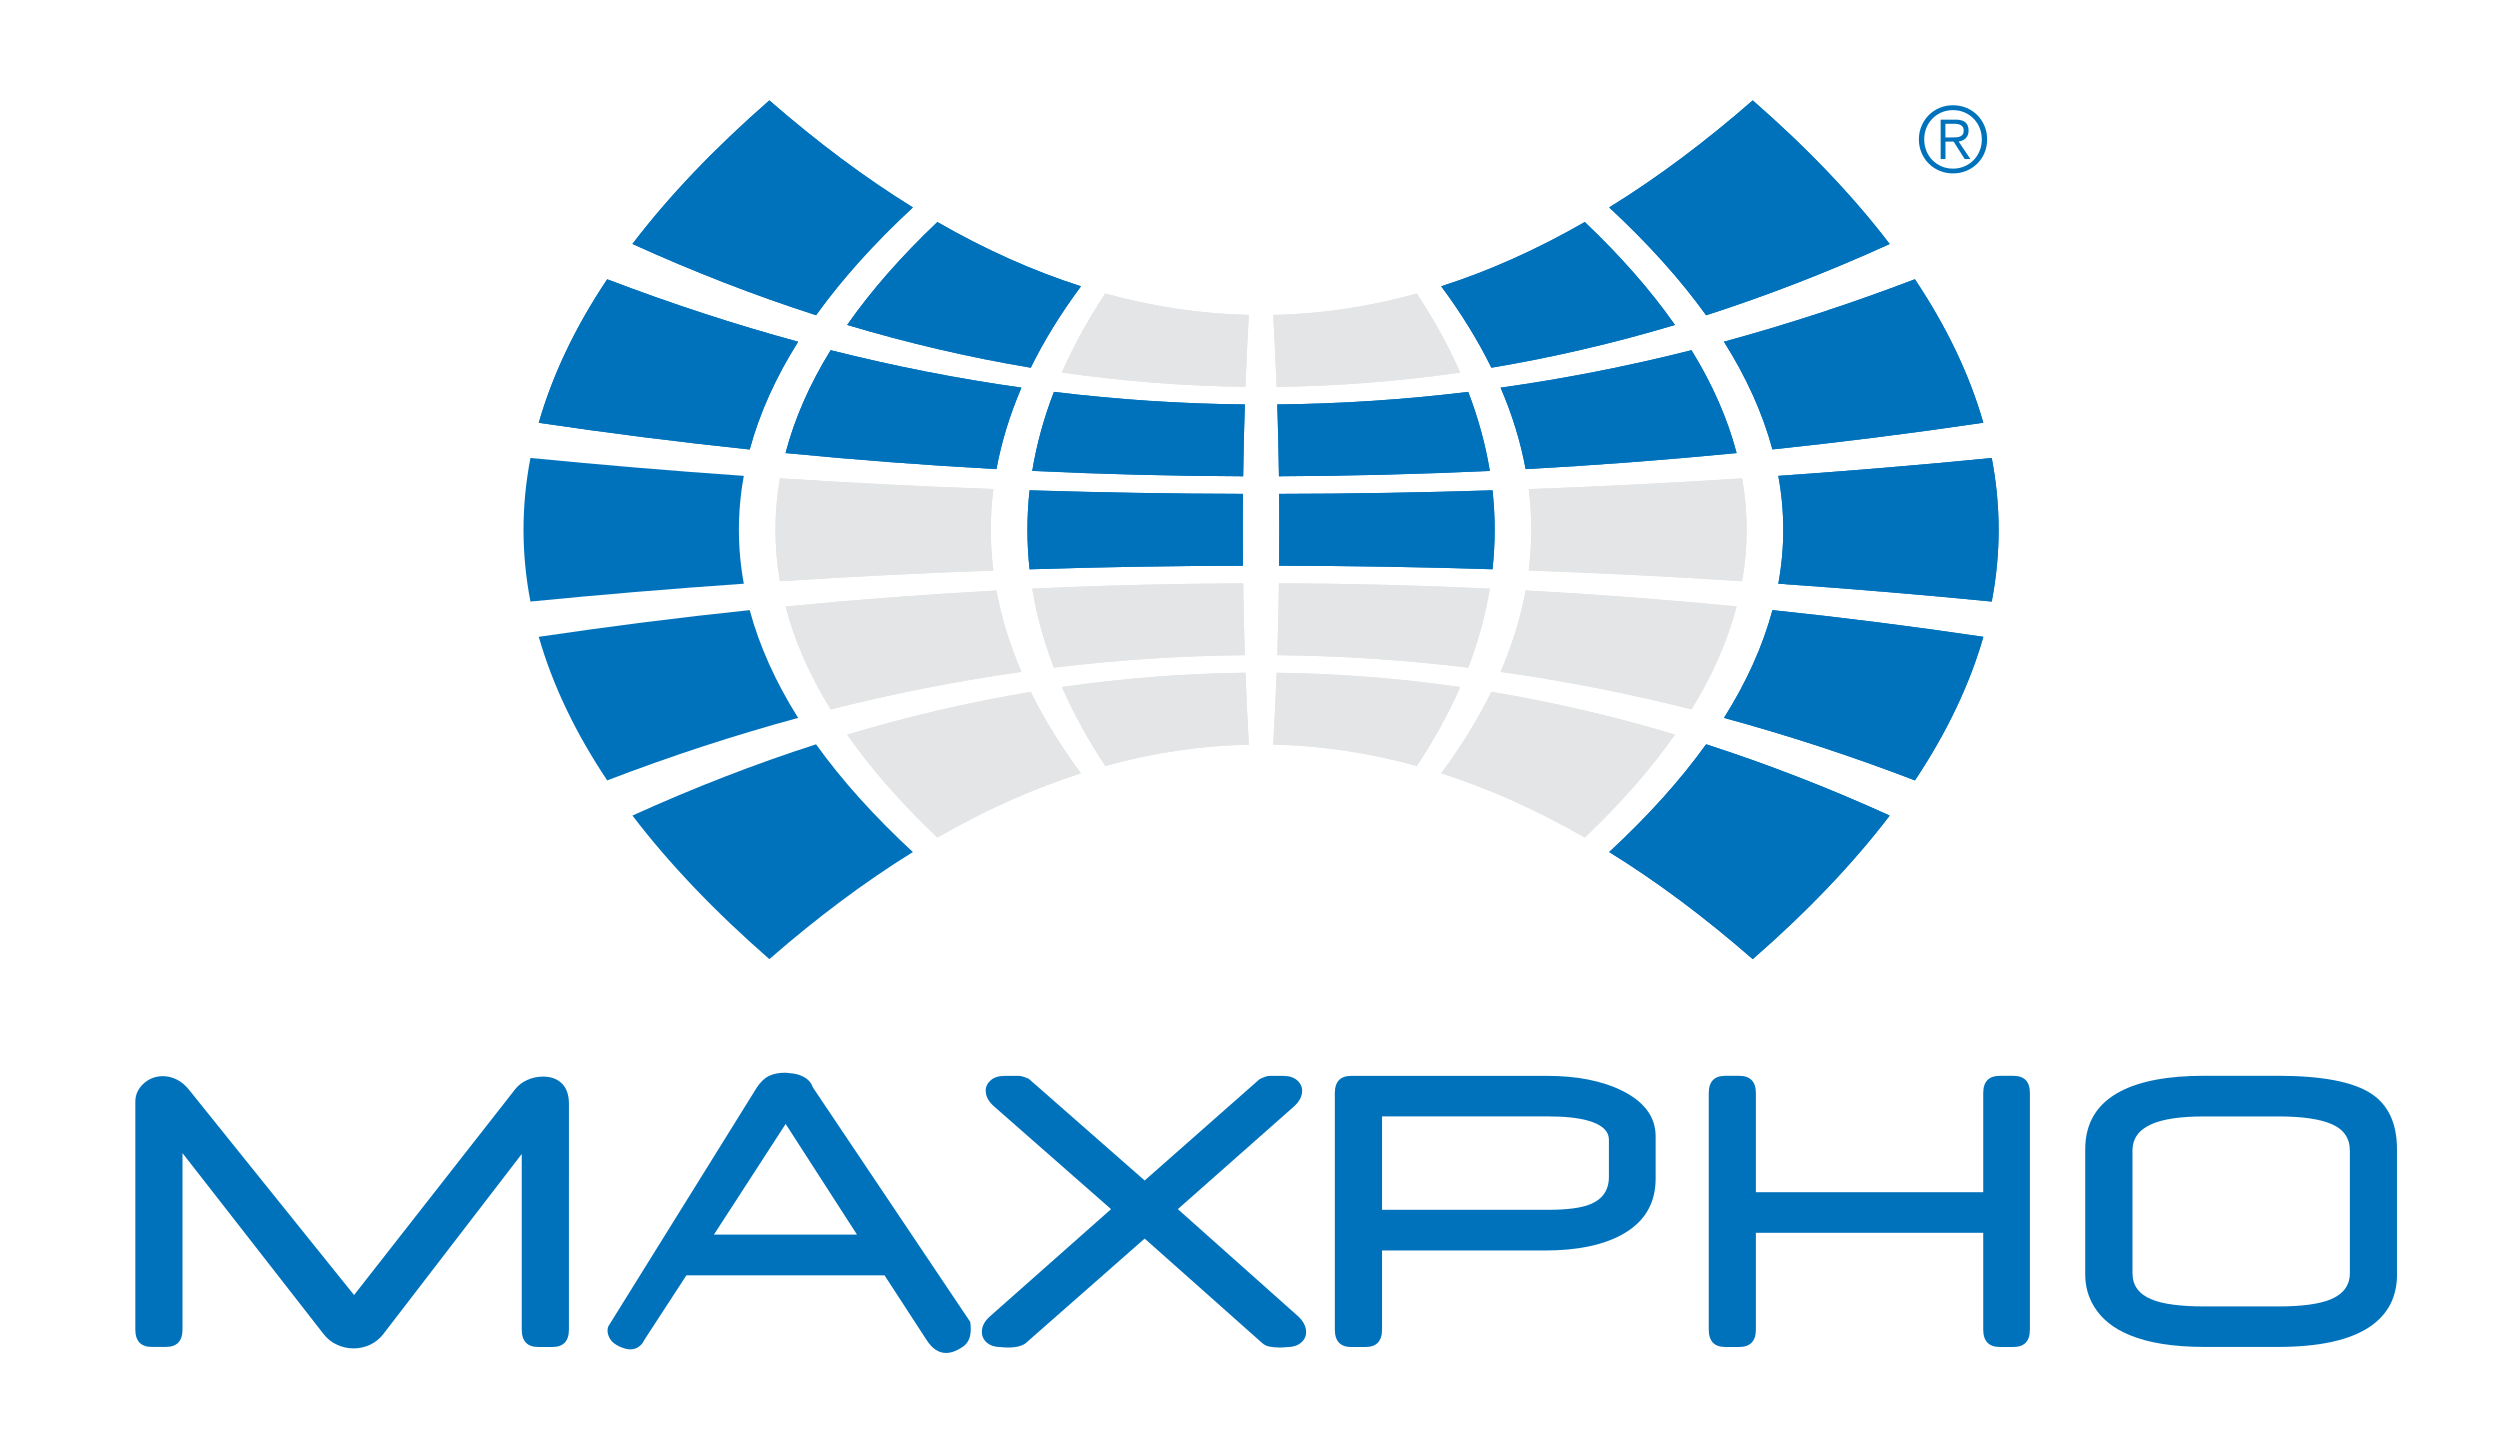 <svg enable-background="new 0 0 514 296" viewBox="0 0 514 296" xmlns="http://www.w3.org/2000/svg" xmlns:xlink="http://www.w3.org/1999/xlink"><defs><path id="a" d="m300.21 76.6c-12.58 1.8-25.15 2.79-37.74 2.94-.19-4.93-.42-9.85-.7-14.78 9.84-.22 19.68-1.67 29.52-4.41 3.58 5.42 6.55 10.82 8.92 16.25"/><clipPath id="b"><use xlink:href="#a"/></clipPath><clipPath id="c"><use xlink:href="#C"/></clipPath><clipPath id="d"><use xlink:href="#D"/></clipPath><clipPath id="e"><use xlink:href="#E"/></clipPath><clipPath id="f"><use xlink:href="#F"/></clipPath><clipPath id="g"><use xlink:href="#G"/></clipPath><clipPath id="h"><use xlink:href="#H"/></clipPath><clipPath id="i"><use xlink:href="#I"/></clipPath><clipPath id="j"><use xlink:href="#J"/></clipPath><clipPath id="k"><use xlink:href="#K"/></clipPath><clipPath id="l"><use xlink:href="#L"/></clipPath><clipPath id="m"><use xlink:href="#M"/></clipPath><clipPath id="n"><use xlink:href="#N"/></clipPath><clipPath id="o"><use xlink:href="#O"/></clipPath><clipPath id="p"><use xlink:href="#P"/></clipPath><clipPath id="q"><use xlink:href="#Q"/></clipPath><clipPath id="r"><use xlink:href="#R"/></clipPath><clipPath id="s"><use xlink:href="#S"/></clipPath><clipPath id="t"><use xlink:href="#T"/></clipPath><clipPath id="u"><use xlink:href="#U"/></clipPath><clipPath id="v"><use xlink:href="#V"/></clipPath><clipPath id="w"><use xlink:href="#W"/></clipPath><clipPath id="x"><use xlink:href="#X"/></clipPath><clipPath id="y"><use xlink:href="#Y"/></clipPath><clipPath id="z"><use xlink:href="#Z"/></clipPath><clipPath id="A"><use xlink:href="#aa"/></clipPath><clipPath id="B"><use xlink:href="#ab"/></clipPath><path id="C" d="m256.07 79.53c-12.58-.15-25.17-1.13-37.75-2.94 2.38-5.42 5.35-10.83 8.91-16.25 9.83 2.73 19.68 4.19 29.53 4.41-.29 4.93-.5 9.85-.69 14.78"/><path id="D" d="m358.18 119.5c-14.62-.94-29.24-1.69-43.87-2.2.69-5.59.69-11.17 0-16.74 14.63-.53 29.25-1.27 43.87-2.21 1.24 7.04 1.24 14.1 0 21.15"/><path id="E" d="m204.23 117.3c-14.62.51-29.25 1.26-43.87 2.2-1.23-7.05-1.23-14.11 0-21.16 14.62.95 29.24 1.69 43.87 2.21-.69 5.58-.69 11.16 0 16.75"/><path id="F" d="m347.77 145.85c-13.08-3.3-26.17-5.88-39.25-7.71 2.41-5.58 4.12-11.16 5.15-16.74 14.45.78 28.92 1.88 43.38 3.28-1.85 7.07-4.94 14.12-9.28 21.17"/><path id="G" d="m301.87 137.27c-13.1-1.59-26.18-2.44-39.26-2.57.16-4.92.28-9.85.34-14.77 14.46.05 28.92.41 43.36 1.1-.89 5.41-2.37 10.83-4.44 16.24"/><path id="H" d="m255.94 134.7c-13.09.13-26.16.97-39.25 2.57-2.09-5.41-3.57-10.83-4.46-16.23 14.46-.69 28.91-1.05 43.37-1.1.06 4.92.18 9.84.34 14.76"/><path id="I" d="m210.01 138.14c-13.07 1.84-26.15 4.41-39.23 7.71-4.34-7.05-7.43-14.1-9.27-21.16 14.46-1.4 28.91-2.5 43.36-3.28 1.03 5.57 2.74 11.15 5.14 16.73"/><path id="J" d="m325.83 172.2c-9.85-5.65-19.68-10.07-29.52-13.21 4.14-5.58 7.57-11.17 10.32-16.75 12.58 2.09 25.16 5.02 37.74 8.79-4.94 7.07-11.12 14.11-18.54 21.17"/><path id="K" d="m291.3 157.49c-9.84-2.73-19.68-4.19-29.52-4.4.28-4.93.51-9.85.7-14.77 12.58.15 25.16 1.13 37.74 2.94-2.38 5.41-5.35 10.82-8.92 16.23"/><path id="L" d="m256.77 153.09c-9.85.21-19.7 1.67-29.53 4.4-3.56-5.41-6.53-10.82-8.91-16.24 12.58-1.81 25.17-2.79 37.75-2.94.18 4.93.39 9.85.69 14.78"/><path id="M" d="m222.25 158.99c-9.86 3.14-19.69 7.56-29.53 13.21-7.42-7.06-13.61-14.1-18.54-21.16 12.58-3.77 25.17-6.69 37.74-8.79 2.75 5.57 6.19 11.16 10.33 16.74"/><path id="N" d="m388.52 50.17c-12.58 5.71-25.16 10.6-37.74 14.65-5.31-7.39-11.96-14.77-19.93-22.17 9.84-6.08 19.68-13.42 29.51-22.01 11.27 9.84 20.65 19.68 28.16 29.53"/><path id="O" d="m325.83 45.65c-9.85 5.66-19.68 10.06-29.52 13.21 4.14 5.57 7.57 11.15 10.32 16.74 12.58-2.1 25.16-5.03 37.74-8.79-4.94-7.06-11.12-14.11-18.54-21.16"/><path id="P" d="m222.25 58.86c-9.86-3.15-19.69-7.55-29.53-13.21-7.42 7.05-13.61 14.1-18.54 21.16 12.58 3.76 25.17 6.69 37.74 8.79 2.75-5.59 6.19-11.17 10.33-16.74"/><path id="Q" d="m187.69 42.65c-9.83-6.08-19.66-13.42-29.51-22.01-11.26 9.84-20.66 19.68-28.15 29.52 12.58 5.71 25.16 10.6 37.75 14.65 5.3-7.38 11.93-14.77 19.91-22.16"/><path id="R" d="m393.7 57.41c-13.1 5-26.17 9.28-39.26 12.84 4.66 7.38 7.98 14.77 9.97 22.15 14.45-1.52 28.91-3.35 43.36-5.49-2.81-9.82-7.51-19.67-14.07-29.5"/><path id="S" d="m347.77 72c-13.08 3.3-26.17 5.87-39.25 7.7 2.41 5.58 4.12 11.17 5.15 16.75 14.45-.79 28.92-1.89 43.38-3.3-1.85-7.05-4.94-14.1-9.28-21.15"/><path id="T" d="m301.87 80.57c-13.1 1.59-26.18 2.46-39.26 2.58.16 4.92.28 9.85.34 14.77 14.46-.06 28.92-.43 43.36-1.1-.89-5.42-2.37-10.83-4.44-16.25"/><path id="U" d="m255.94 83.15c-13.09-.12-26.16-.99-39.25-2.58-2.09 5.42-3.57 10.84-4.46 16.25 14.46.68 28.91 1.05 43.37 1.1.06-4.92.18-9.85.34-14.77"/><path id="V" d="m210.01 79.7c-13.07-1.83-26.15-4.41-39.23-7.7-4.34 7.05-7.43 14.1-9.27 21.15 14.46 1.41 28.91 2.51 43.36 3.3 1.03-5.58 2.74-11.17 5.14-16.75"/><path id="W" d="m164.1 70.26c-13.08-3.56-26.16-7.84-39.26-12.84-6.57 9.83-11.25 19.68-14.07 29.51 14.45 2.14 28.91 3.97 43.37 5.49 1.99-7.39 5.31-14.78 9.96-22.16"/><path id="X" d="m409.5 94.16c-14.62 1.44-29.25 2.66-43.88 3.68 1.36 7.38 1.36 14.77 0 22.17 14.63 1.02 29.26 2.23 43.88 3.67 1.89-9.83 1.89-19.68 0-29.52"/><path id="Y" d="m306.86 100.81c-14.62.46-29.24.71-43.87.73.05 4.92.05 9.84 0 14.77 14.62.03 29.24.27 43.87.73.59-5.41.59-10.82 0-16.23"/><path id="Z" d="m255.55 101.54c-14.62-.03-29.25-.28-43.87-.73-.59 5.41-.59 10.82 0 16.24 14.62-.46 29.24-.71 43.87-.73-.05-4.94-.05-9.86 0-14.78"/><path id="aa" d="m407.78 130.93c-14.46-2.14-28.91-3.98-43.36-5.49-1.99 7.38-5.31 14.77-9.97 22.16 13.08 3.55 26.16 7.83 39.26 12.85 6.55-9.84 11.25-19.69 14.07-29.52"/><path id="ab" d="m388.52 167.68c-12.58-5.71-25.16-10.59-37.74-14.65-5.31 7.39-11.96 14.77-19.93 22.15 9.84 6.08 19.68 13.43 29.51 22.02 11.27-9.83 20.65-19.68 28.16-29.52"/></defs><g fill="#0072bc"><path d="m116.97 273.33c0 2.41-1.13 3.61-3.4 3.61h-2.91c-2.26 0-3.39-1.2-3.39-3.6v-36.08l-28.45 37.01c-.75.97-1.65 1.7-2.71 2.2s-2.2.76-3.41.76c-1.19 0-2.31-.25-3.4-.75-1.09-.48-2.01-1.22-2.79-2.22l-28.99-37.18v36.25c0 2.41-1.15 3.6-3.44 3.6h-2.86c-2.27 0-3.4-1.2-3.4-3.6v-46.81c0-1.44.56-2.68 1.68-3.71 1.11-1.03 2.45-1.55 4.02-1.55.94 0 1.87.23 2.79.68.93.45 1.78 1.15 2.54 2.11l33.94 42.21 33.14-42.33c.61-.78 1.42-1.41 2.46-1.88 1.03-.47 2.12-.7 3.24-.7 1.55 0 2.79.42 3.73 1.26 1.07.96 1.61 2.4 1.61 4.31z"/><path d="m176.2 253.84-14.67-22.76-14.75 22.76zm23.27 17.93.08.65.04.7c0 1.01-.14 1.83-.45 2.41-.31.6-.71 1.06-1.24 1.41-1.24.82-2.37 1.23-3.38 1.23-.78 0-1.49-.23-2.15-.66s-1.32-1.15-1.95-2.14l-8.56-13.16h-40.74l-8.55 13.13c-.28.54-.53.94-.79 1.17-.6.61-1.34.92-2.2.92-.57 0-1.28-.18-2.1-.53-.96-.43-1.63-.95-2-1.54s-.57-1.18-.57-1.77l.04-.52.13-.39 30.55-49.13c.77-1.14 1.6-1.92 2.5-2.35s2.02-.65 3.4-.65c1.08.09 1.89.2 2.44.35 1.69.49 2.73 1.38 3.15 2.66z"/><path d="m266.86 270.6c.57.53.99 1.06 1.27 1.62.27.55.41 1.1.41 1.65 0 .87-.36 1.61-1.07 2.2-.69.59-1.66.89-2.87.89l-.6.06-.85.03c-.85 0-1.57-.07-2.16-.19-.6-.11-1.11-.38-1.54-.78l-24.11-21.43-24.37 21.43c-.32.3-.8.52-1.4.7-.61.18-1.43.27-2.44.27l-.77-.03-.56-.06c-1.22 0-2.17-.3-2.88-.89-.69-.59-1.05-1.34-1.05-2.24 0-1.16.57-2.23 1.7-3.22l24.86-22.01-24.03-21.1c-1.16-1.01-1.74-2.1-1.74-3.27 0-.83.36-1.55 1.06-2.15.69-.59 1.65-.88 2.87-.88h2.95c.23 0 .62.09 1.12.26.51.16.86.34 1.06.52l23.62 20.73 23.45-20.68c.14-.15.47-.32 1-.53.54-.21.94-.3 1.2-.3h2.84c1.19 0 2.12.29 2.83.88.7.6 1.06 1.33 1.06 2.2 0 1.13-.57 2.21-1.69 3.22l-23.87 21.1z"/><path d="m330.79 241.96v-7.6c0-1.83-1.43-3.14-4.26-3.95-2.07-.59-4.85-.88-8.35-.88h-34.03v19.21h34.08c3.96 0 6.88-.38 8.76-1.16 2.54-1.05 3.8-2.92 3.8-5.62m9.61.34c0 5.22-2.36 9.09-7.07 11.62-3.94 2.12-9.16 3.18-15.67 3.18h-33.51v16.25c0 2.41-1.15 3.6-3.44 3.6h-2.87c-2.26 0-3.4-1.2-3.4-3.6v-48.59c0-2.38 1.13-3.56 3.39-3.56h40.28c6.2 0 11.36 1.04 15.46 3.08 4.55 2.29 6.83 5.4 6.83 9.36z"/><path d="m417.35 273.34c0 2.41-1.13 3.6-3.43 3.6h-2.74c-2.29 0-3.43-1.2-3.43-3.61v-19.86h-46.74v19.86c0 2.41-1.15 3.61-3.44 3.61h-2.86c-2.26 0-3.39-1.2-3.39-3.6v-48.59c0-2.38 1.13-3.56 3.39-3.56h2.86c2.29 0 3.44 1.18 3.44 3.56v20.37h46.74v-20.37c0-2.38 1.14-3.56 3.43-3.56h2.74c2.3 0 3.43 1.18 3.43 3.56z"/><path d="m483.13 261.78v-25.2c0-2.52-1.21-4.33-3.63-5.41-2.43-1.09-6.1-1.63-11.02-1.63h-15.33c-4.78 0-8.37.52-10.75 1.57-2.66 1.15-3.96 2.97-3.96 5.47v25.2c0 2.48 1.28 4.27 3.84 5.34 2.32.99 5.97 1.48 10.88 1.48h15.36c4.74 0 8.27-.48 10.62-1.43 2.66-1.11 3.99-2.91 3.99-5.39m9.7.21c0 4.66-1.85 8.25-5.57 10.77-4.12 2.79-10.44 4.17-18.98 4.17h-15.05c-6.32 0-11.45-.81-15.37-2.43-3.3-1.36-5.73-3.29-7.27-5.79-1.24-2-1.87-4.23-1.87-6.69v-25.71c0-5.42 2.41-9.4 7.23-11.92 4.09-2.14 9.82-3.21 17.24-3.21h15.08c9.06 0 15.46 1.21 19.22 3.65 3.56 2.33 5.33 6.15 5.33 11.49v25.67z"/></g><use fill="#e4e5e6" xlink:href="#a"/><g clip-path="url(#b)"><path d="m261.78 60.35h38.43v19.18h-38.43z" fill="#e4e5e6"/></g><use fill="#e4e5e6" xlink:href="#C"/><g clip-path="url(#c)"><path d="m218.33 60.35h38.44v19.18h-38.44z" fill="#e4e5e6"/></g><use fill="#e4e5e6" xlink:href="#D"/><g clip-path="url(#d)"><path d="m314.31 98.34h45.11v21.16h-45.11z" fill="#e4e5e6"/></g><use fill="#e4e5e6" xlink:href="#E"/><g clip-path="url(#e)"><path d="m159.13 98.34h45.09v21.16h-45.09z" fill="#e4e5e6"/></g><use fill="#e4e5e6" xlink:href="#F"/><g clip-path="url(#f)"><path d="m308.52 121.4h48.52v24.45h-48.52z" fill="#e4e5e6"/></g><use fill="#e4e5e6" xlink:href="#G"/><g clip-path="url(#g)"><path d="m262.61 119.93h43.71v17.33h-43.71z" fill="#e4e5e6"/></g><use fill="#e4e5e6" xlink:href="#H"/><g clip-path="url(#h)"><path d="m212.23 119.93h43.72v17.33h-43.72z" fill="#e4e5e6"/></g><use fill="#e4e5e6" xlink:href="#I"/><g clip-path="url(#i)"><path d="m161.5 121.4h48.5v24.45h-48.5z" fill="#e4e5e6"/></g><use fill="#e4e5e6" xlink:href="#J"/><g clip-path="url(#j)"><path d="m296.31 142.25h48.05v29.95h-48.05z" fill="#e4e5e6"/></g><use fill="#e4e5e6" xlink:href="#K"/><g clip-path="url(#k)"><path d="m261.78 138.32h38.43v19.17h-38.43z" fill="#e4e5e6"/></g><use fill="#e4e5e6" xlink:href="#L"/><g clip-path="url(#l)"><path d="m218.33 138.32h38.44v19.17h-38.44z" fill="#e4e5e6"/></g><use fill="#e4e5e6" xlink:href="#M"/><g clip-path="url(#m)"><path d="m174.17 142.25h48.07v29.95h-48.07z" fill="#e4e5e6"/></g><use fill="#0072bc" xlink:href="#N"/><g clip-path="url(#n)"><path d="m330.85 20.64h57.67v44.17h-57.67z" fill="#0072bc"/></g><use fill="#0072bc" xlink:href="#O"/><g clip-path="url(#o)"><path d="m296.31 45.65h48.05v29.95h-48.05z" fill="#0072bc"/></g><use fill="#0072bc" xlink:href="#P"/><g clip-path="url(#p)"><path d="m174.17 45.65h48.07v29.95h-48.07z" fill="#0072bc"/></g><use fill="#0072bc" xlink:href="#Q"/><g clip-path="url(#q)"><path d="m130.03 20.64h57.67v44.17h-57.67z" fill="#0072bc"/></g><use fill="#0072bc" xlink:href="#R"/><g clip-path="url(#r)"><path d="m354.44 57.41h53.33v35h-53.33z" fill="#0072bc"/></g><use fill="#0072bc" xlink:href="#S"/><g clip-path="url(#s)"><path d="m308.52 72h48.52v24.45h-48.52z" fill="#0072bc"/></g><use fill="#0072bc" xlink:href="#T"/><g clip-path="url(#t)"><path d="m262.61 80.57h43.71v17.35h-43.71z" fill="#0072bc"/></g><use fill="#0072bc" xlink:href="#U"/><g clip-path="url(#u)"><path d="m212.23 80.57h43.72v17.35h-43.72z" fill="#0072bc"/></g><use fill="#0072bc" xlink:href="#V"/><g clip-path="url(#v)"><path d="m161.5 72h48.5v24.45h-48.5z" fill="#0072bc"/></g><use fill="#0072bc" xlink:href="#W"/><g clip-path="url(#w)"><path d="m110.77 57.41h53.33v35h-53.33z" fill="#0072bc"/></g><use fill="#0072bc" xlink:href="#X"/><g clip-path="url(#x)"><path d="m365.62 94.16h45.77v29.52h-45.77z" fill="#0072bc"/></g><use fill="#0072bc" xlink:href="#Y"/><g clip-path="url(#y)"><path d="m262.99 100.81h44.46v16.23h-44.46z" fill="#0072bc"/></g><use fill="#0072bc" xlink:href="#Z"/><g clip-path="url(#z)"><path d="m211.1 100.81h44.45v16.23h-44.45z" fill="#0072bc"/></g><path d="m152.93 97.84c-14.63-1.02-29.26-2.25-43.87-3.68-1.9 9.84-1.9 19.69 0 29.52 14.62-1.44 29.24-2.66 43.87-3.67-1.35-7.39-1.35-14.79 0-22.17" fill="#0072bc"/><use fill="#0072bc" xlink:href="#aa"/><g clip-path="url(#A)"><path d="m354.44 125.44h53.33v35.01h-53.33z" fill="#0072bc"/></g><path d="m154.14 125.44c-14.46 1.51-28.92 3.35-43.37 5.49 2.82 9.84 7.5 19.68 14.07 29.52 13.1-5.02 26.18-9.3 39.26-12.85-4.65-7.4-7.97-14.78-9.96-22.16" fill="#0072bc"/><use fill="#0072bc" xlink:href="#ab"/><g clip-path="url(#B)"><path d="m330.85 153.03h57.67v44.17h-57.67z" fill="#0072bc"/></g><path d="m167.78 153.03c-12.58 4.05-25.17 8.94-37.75 14.65 7.5 9.84 16.89 19.69 28.15 29.52 9.85-8.59 19.68-15.93 29.51-22.02-7.98-7.38-14.61-14.76-19.91-22.15" fill="#0072bc"/><path d="m404.31 22.18c.86.36 1.6.85 2.23 1.49s1.12 1.38 1.48 2.23c.36.86.53 1.78.53 2.75 0 1-.18 1.91-.53 2.77-.36.85-.86 1.59-1.48 2.21-.63.63-1.37 1.12-2.23 1.48-.85.36-1.78.54-2.77.54s-1.92-.18-2.77-.54-1.59-.85-2.22-1.48-1.13-1.37-1.48-2.21c-.36-.85-.55-1.77-.55-2.77 0-.98.18-1.89.55-2.75.35-.85.85-1.59 1.48-2.23.63-.63 1.37-1.13 2.22-1.49.86-.36 1.78-.54 2.77-.54s1.91.18 2.77.54zm-5.14.93c-.72.31-1.34.74-1.87 1.28s-.94 1.18-1.24 1.9c-.29.73-.44 1.52-.44 2.36s.15 1.63.44 2.36c.3.73.71 1.37 1.24 1.91s1.16.97 1.87 1.28c.73.31 1.51.47 2.37.47.85 0 1.63-.16 2.35-.47s1.35-.74 1.88-1.28.94-1.17 1.24-1.91c.31-.73.45-1.51.45-2.36 0-.84-.15-1.63-.45-2.36s-.71-1.36-1.24-1.9-1.15-.97-1.88-1.28c-.72-.31-1.5-.47-2.35-.47-.86 0-1.64.16-2.37.47zm-.17 9.61v-8.12h3.11c.91 0 1.58.19 2 .58.42.38.63.94.63 1.67 0 .35-.05.66-.16.92-.11.27-.26.49-.44.67-.19.18-.41.33-.66.44-.24.1-.5.18-.78.23l2.42 3.6h-1.17l-2.28-3.6h-1.68v3.6h-.99zm3.21-4.49c.3-.02.55-.07.78-.16.22-.09.41-.23.54-.42.14-.19.21-.46.21-.8 0-.29-.06-.52-.16-.7-.11-.17-.26-.32-.44-.42-.18-.11-.39-.18-.61-.22-.23-.04-.47-.06-.72-.06h-1.83v2.81h1.32c.32 0 .62-.01.91-.03z" fill="#0072bc"/></svg>